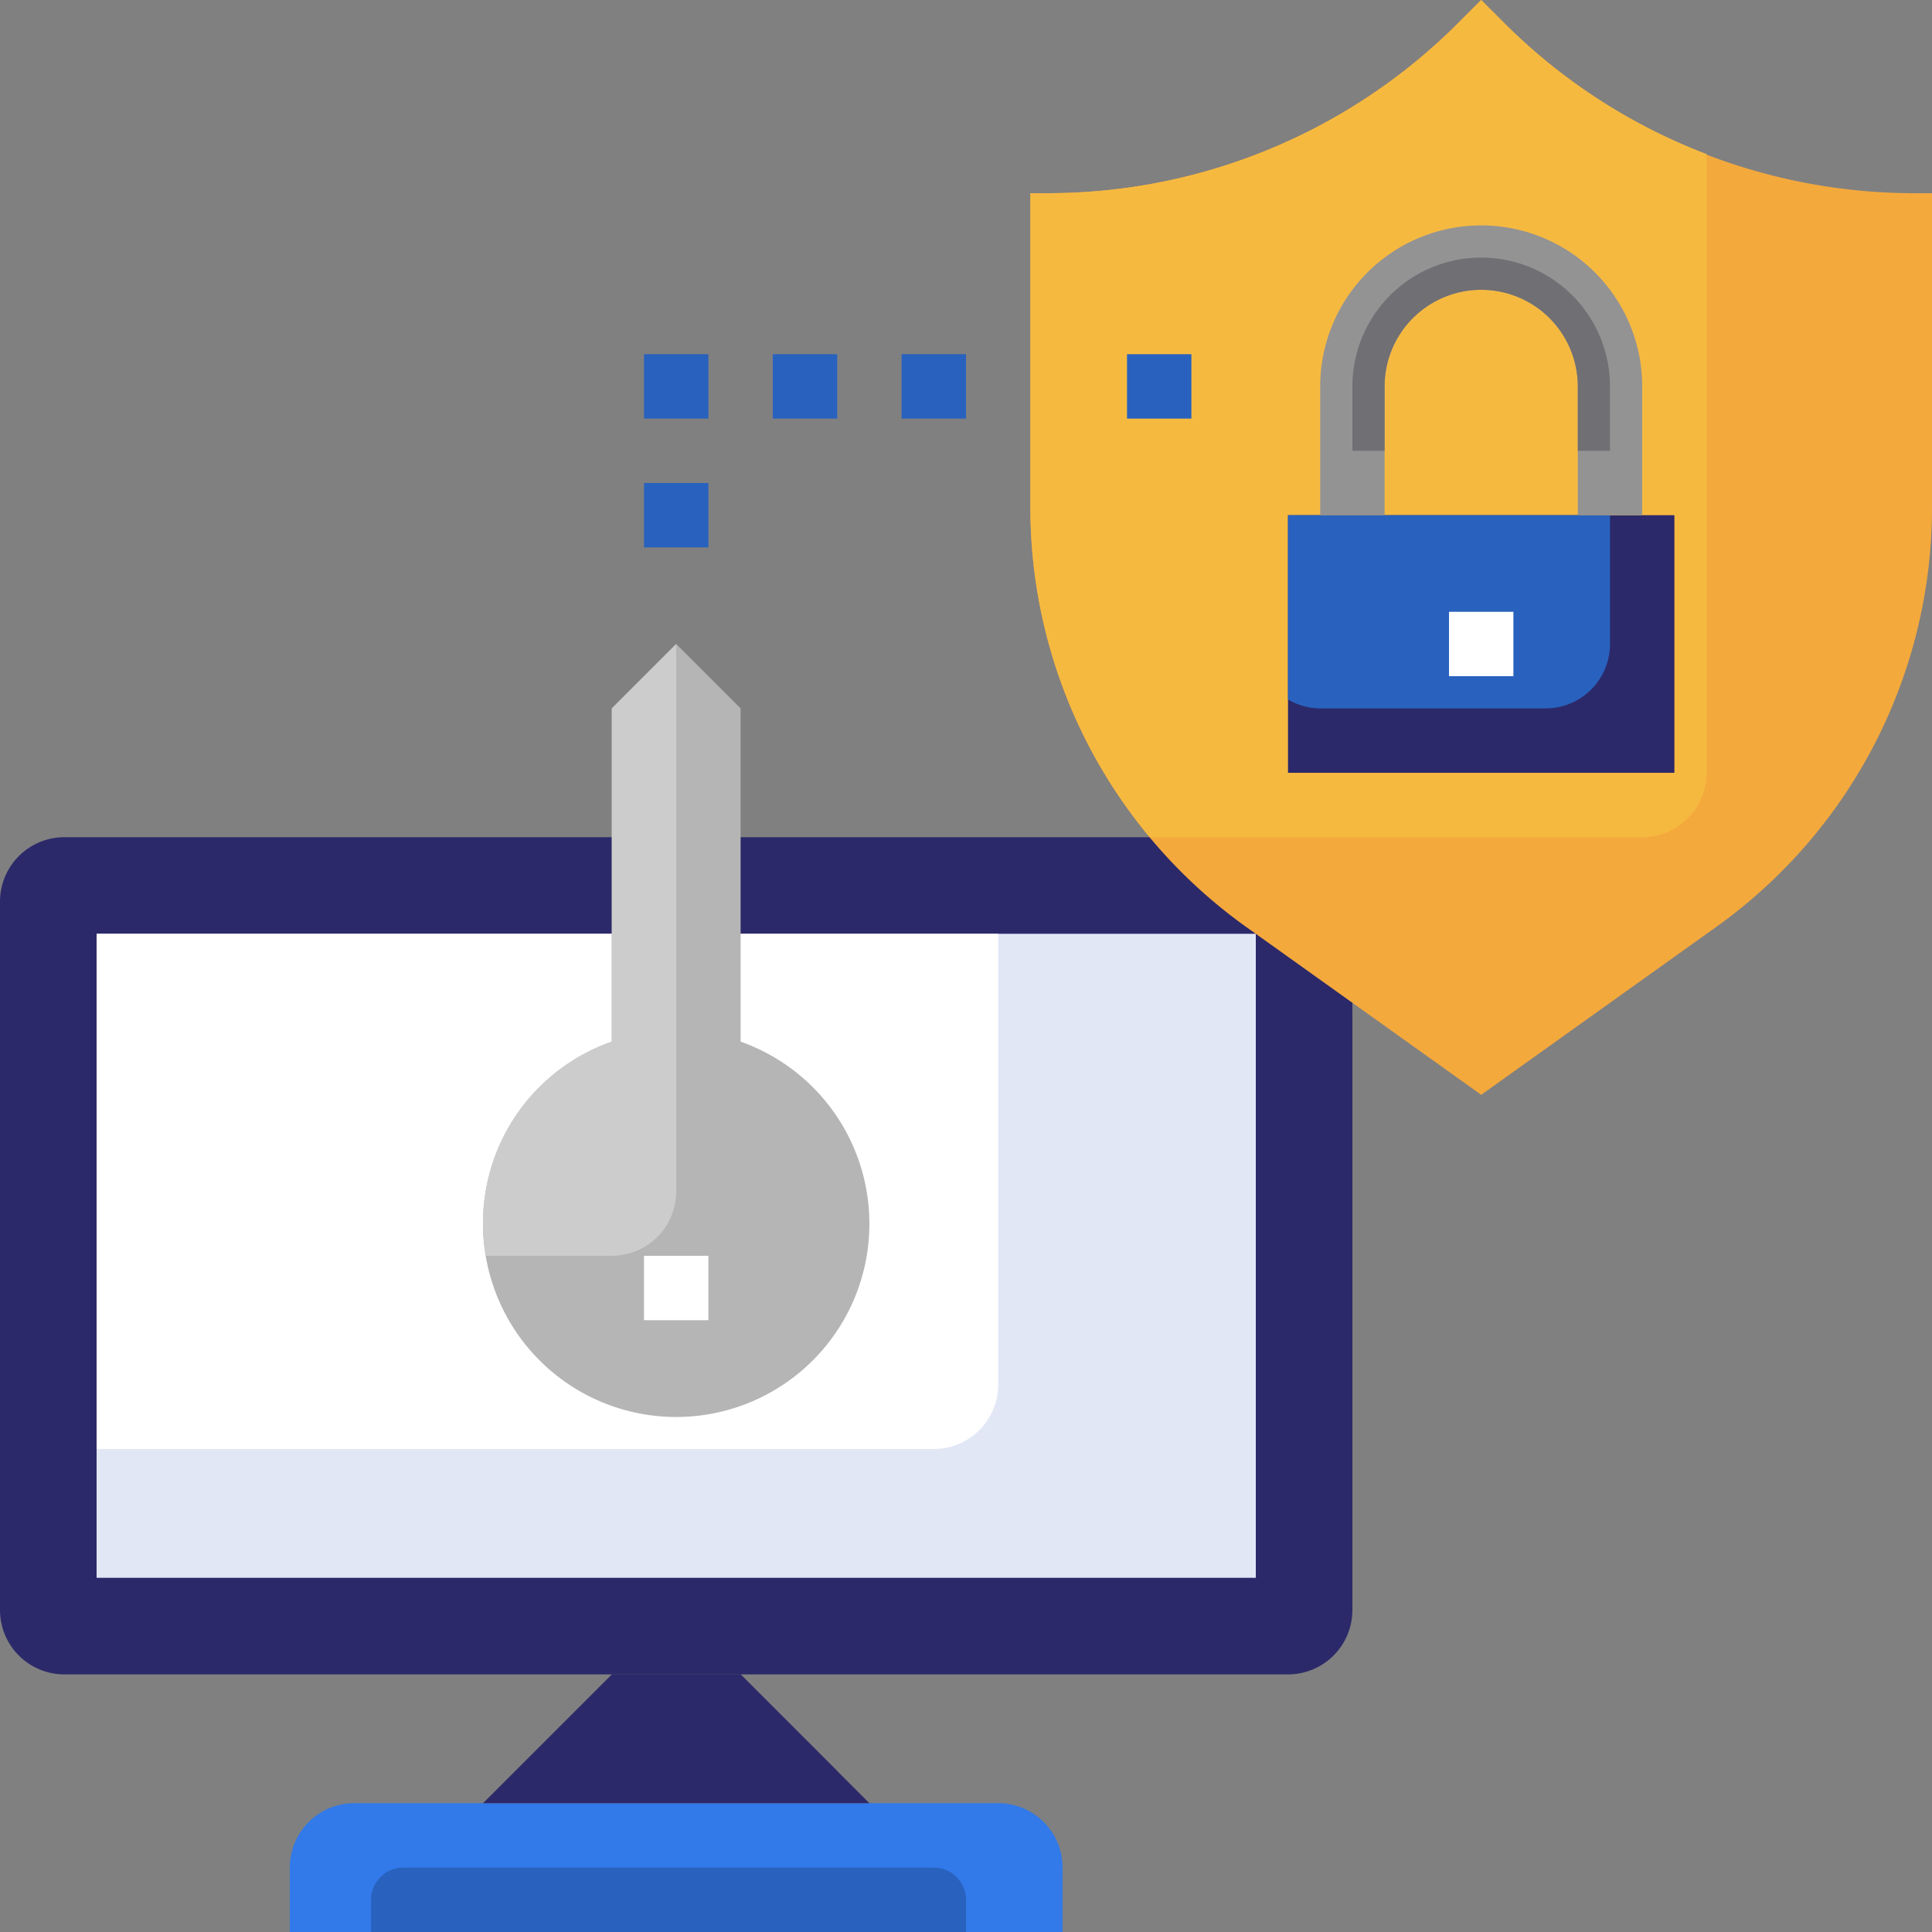 <svg xmlns="http://www.w3.org/2000/svg" width="60" height="60" viewBox="0 0 60 60"><rect x="0" y="0" width="60" height="60" fill="#808080" stroke="none"/><defs><style>.a{fill:#2c296a;}.b{fill:#e2e7f6;}.c{fill:#fff;}.d{fill:#b5b5b5;}.e{fill:#f4a93c;}.f{fill:#f6b940;}.g{fill:#2862be;}.h{fill:#3279ea;}.i{fill:#939393;}.j{fill:#ccc;}.k{fill:#706f73;}</style></defs><g transform="translate(-2 -2)"><path class="a" d="M42,28H4a2,2,0,0,0-2,2V52a2,2,0,0,0,2,2H42a2,2,0,0,0,2-2V30A2,2,0,0,0,42,28Z"/><path class="b" d="M5,31H41V51H5Z"/><path class="c" d="M5,31V47H31a2,2,0,0,0,2-2V31Z"/><path class="d" d="M25,34.349V24l-2-2-2,2V34.349a6,6,0,1,0,4,0Z"/><path class="e" d="M48,2l-.728.728A18,18,0,0,1,34.544,8H34v9.766a16,16,0,0,0,6.7,13.02L48,36l7.3-5.214A16,16,0,0,0,62,17.766V8h-.544A18,18,0,0,1,48.728,2.728Z"/><path class="f" d="M48.728,2.728,48,2l-.728.728A18,18,0,0,1,34.544,8H34v9.766A16,16,0,0,0,37.708,28H53a2,2,0,0,0,2-2V6.785a17.981,17.981,0,0,1-6.272-4.057Z"/><path class="a" d="M42,18H54v8H42Z"/><path class="g" d="M42,18v5.723A1.987,1.987,0,0,0,43,24h7a2,2,0,0,0,2-2V18Z"/><path class="h" d="M33,58H13a2,2,0,0,0-2,2v2H35V60A2,2,0,0,0,33,58Z"/><path class="a" d="M29,58l-4-4H21l-4,4"/><path class="c" d="M22,41h2v2H22Z"/><path class="i" d="M53,18H51V14a3,3,0,0,0-6,0v4H43V14a5,5,0,0,1,10,0Z"/><path class="c" d="M47,21h2v2H47Z"/><path class="g" d="M22,17h2v2H22Z"/><path class="g" d="M22,13h2v2H22Z"/><path class="g" d="M26,13h2v2H26Z"/><path class="g" d="M30,13h2v2H30Z"/><path class="g" d="M37,13h2v2H37Z"/><path class="j" d="M23,22l-2,2V34.349A5.948,5.948,0,0,0,17.09,41H21a2,2,0,0,0,2-2Z"/><path class="a" d="M22,57h6l-3-3H21v2A1,1,0,0,0,22,57Z"/><path class="g" d="M32,62V61a1,1,0,0,0-1-1H14.523a1,1,0,0,0-1,1v1Z"/><path class="k" d="M48,10a4,4,0,0,0-4,4v2h1V14a3,3,0,0,1,6,0v2h1V14A4,4,0,0,0,48,10Z"/></g></svg>